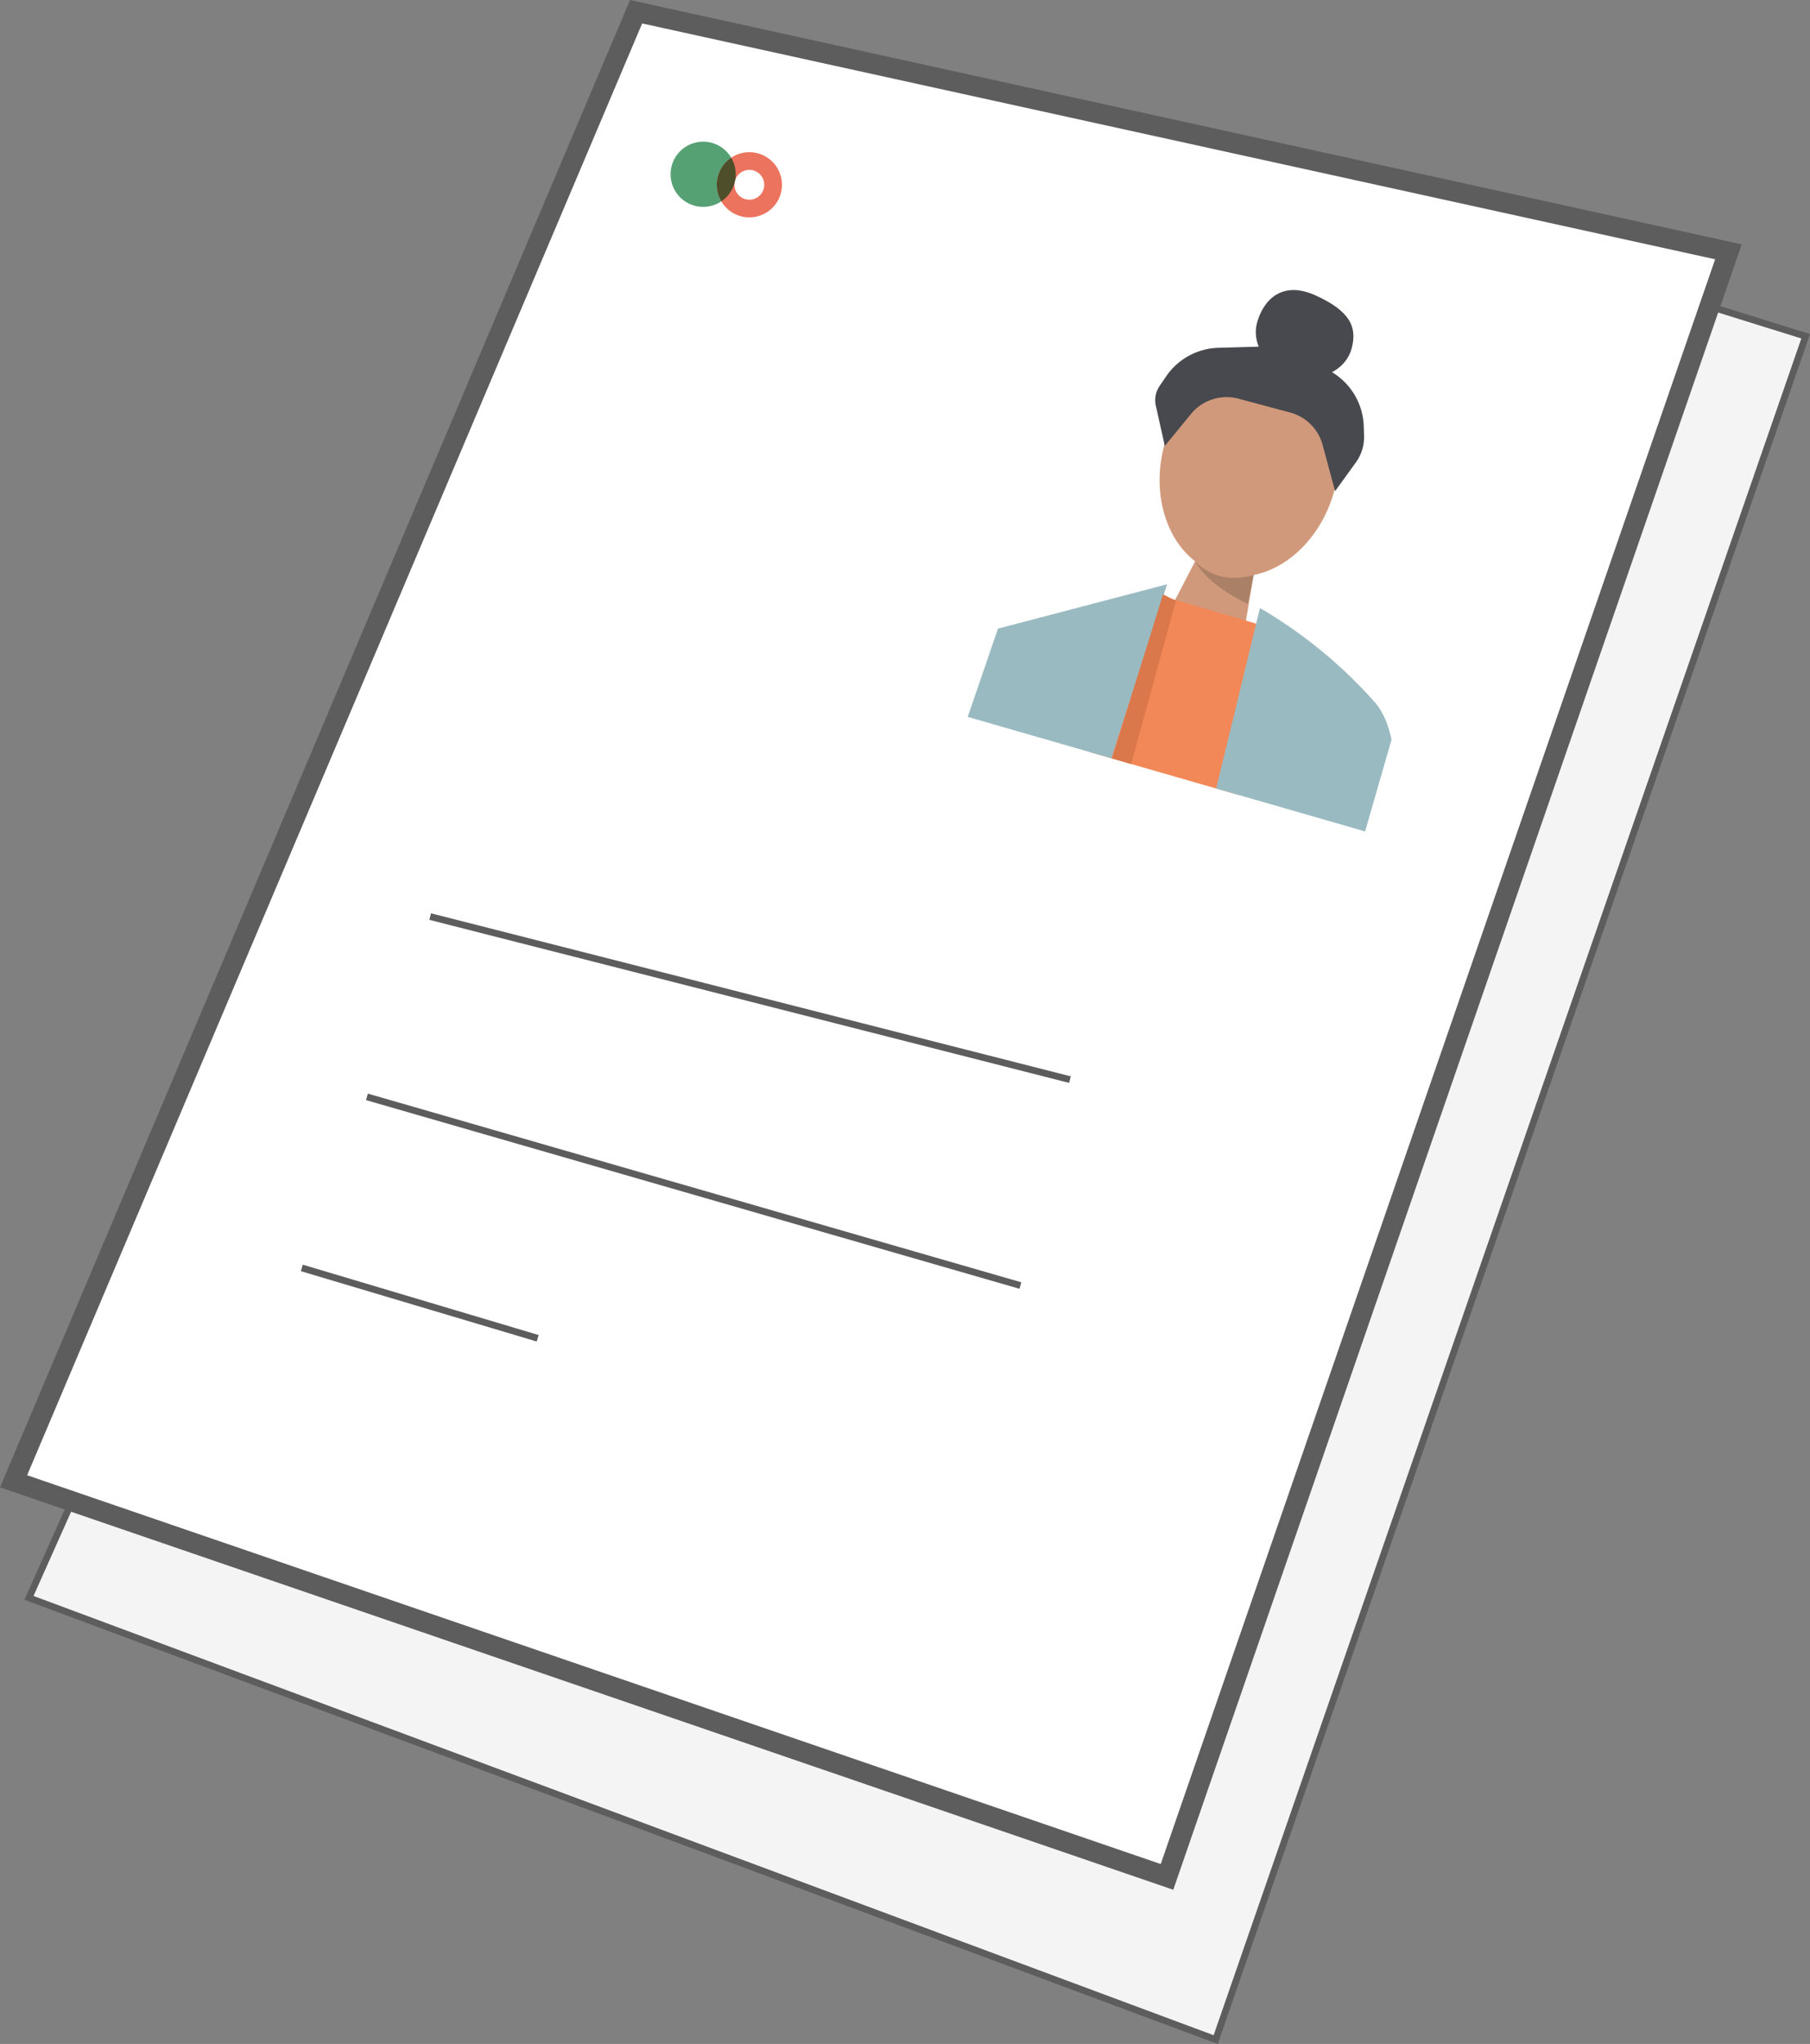 <?xml version="1.0" encoding="utf-8"?>
<svg xmlns="http://www.w3.org/2000/svg" xmlns:xlink="http://www.w3.org/1999/xlink" width="268.022" height="302.535" viewBox="0 0 268.022 302.535"><rect x="0" y="0" width="268.022" height="302.535" fill="#808080" stroke="none"/><defs><clipPath id="a"><path d="M426.711,192.951l55.549,13.93-22.693,78.737-58.847-16.951Z" transform="translate(-400.721 -192.951)" fill="none"/></clipPath><clipPath id="b"><rect width="189.194" height="173.707" transform="translate(0 182.366) rotate(-74.559)" fill="none"/></clipPath><clipPath id="i"><rect width="9.65" height="16.667" transform="translate(0 9.41) rotate(-77.19)" fill="none"/></clipPath></defs><g transform="translate(-192.899 -149.463)"><g transform="translate(194.908 151.195)"><path d="M204.606,391.49l-6.375,14.28,175.727,65.38,87.363-252.113-15.049-4.69" transform="translate(-195.95 -170.994)" fill="#f4f4f4" stroke="#5d5d5d" stroke-width="1"/><path d="M287.094,151.2l161.748,35.537L365.707,427.274l-170.8-58.557Z" transform="translate(-194.908 -151.195)" fill="#fff" stroke="#5d5d5d" stroke-width="3"/><path d="M271.133,385.173,367.9,413.1" transform="translate(-218.806 -224.551)" fill="none" stroke="#5d5d5d" stroke-width="1"/><path d="M284.773,346.3l94.736,24.133" transform="translate(-223.082 -212.364)" fill="none" stroke="#5d5d5d" stroke-width="1"/><path d="M257.085,422.054l34.927,10.413" transform="translate(-214.402 -236.114)" fill="none" stroke="#5d5d5d" stroke-width="1"/><g transform="translate(141.287 28.664)"><g clip-path="url(#a)"><g transform="translate(-134.232 -24.192)"><g transform="translate(0 0)"><g clip-path="url(#b)"><g transform="translate(11.421 85.521)"><g transform="translate(0 19.514)"><path d="M245.06,321.73c-2.14-1.257.291-2.664-.754-5.449s-9.984-3.462-10.477.656a557.245,557.245,0,0,1-8.058,75.142l-3.949-.877s7.487-31.428,8.921-76.472c.026-3.708,7.678-4.734,12.234-3.547s4.9,4.813,5.126,6.758-.9,5.05-3.042,3.794" transform="translate(-221.823 -310.715)" fill="#4e3b2e"/></g><g transform="translate(14.631)"><path d="M275.228,282.289,249.06,300.51s-5.014-.087-5.589,1.166-.917,7.33,3.463,9.034,4.076-3.019,5.507-4.55,3.991-2.605,5.3-4.133,19.316-16.956,19.316-16.956Z" transform="translate(-243.136 -282.289)" fill="#d1997b"/></g></g></g><g transform="translate(41.162 178.346)"><path d="M268.408,417.508l-3.262,11.034,4.716,2.572,4.63-12.061Z" transform="translate(-265.146 -417.508)" fill="#d1997b"/></g><g transform="translate(69.273 185.958)"><path d="M308,428.6l-1.9,11.147,4.78,2.245,2.461-12.252Z" transform="translate(-306.096 -428.596)" fill="#d1997b"/></g><g clip-path="url(#b)"><g transform="translate(28.521 121.447)"><g transform="translate(35.175 1.724)"><path d="M297.972,337.134l28.762,3.012L311.351,409.2s-.591-.645-11.666-1.855c7.3-24.186-1.713-70.209-1.713-70.209" transform="translate(-297.972 -337.134)" fill="#365768"/></g><g transform="translate(8.436)"><path d="M279,334.622s-20.961,63.454-19.944,63.119,5.154-2.52,13.419,4.387c3.718-13.461,31.4-64.949,31.4-64.949Z" transform="translate(-259.022 -334.622)" fill="#3b627c"/></g><g transform="translate(0 64.614)"><path d="M247.145,432.373l18.509,5.112c.594.03,2.281-3.911,1.052-5.257-2.264-1.084-5.117.6-6.651-2.478-2.213-1.469-11.334-1.114-12.661-.289s-.249,2.912-.249,2.912" transform="translate(-246.733 -428.745)" fill="#373533"/></g><g transform="translate(37.593 73.721)"><path d="M320.19,452.177l-18.509-5.112c-.525-.28.053-4.526,1.8-5.053,2.5.233,4.082,3.144,6.979,1.287,2.653-.122,10.3,4.862,11.017,6.248s-1.281,2.627-1.281,2.627" transform="translate(-301.494 -442.012)" fill="#373533"/></g></g></g><g transform="translate(49.036 143.607)"><path d="M277.206,366.9l19.653,4.3-1.976,2.071-18.267-4.956Z" transform="translate(-276.616 -366.903)" fill="#354f61"/></g><g transform="translate(67.792 147.638)"><path d="M303.938,372.775l19.022,4.083-.54,2.629-17.871-4.658Z" transform="translate(-303.938 -372.775)" fill="#314c58"/></g><g clip-path="url(#b)"><g transform="translate(42.358 184.468)"><path d="M267.2,426.425s3.929.985,5.1,2.5l-.358.8-5.054-2.073Z" transform="translate(-266.889 -426.425)" fill="#b48870"/><g transform="translate(27.268 9.456)"><path d="M311.93,440.989a22.17,22.17,0,0,0-5.116-.789l-.2,1.041,5.131.737Z" transform="translate(-306.61 -440.2)" fill="#b48870"/></g></g></g><g transform="translate(121.607 197.271)"><path d="M385.592,445.075l-3.261,11.034,4.717,2.573,4.63-12.061Z" transform="translate(-382.331 -445.075)" fill="#d1997b"/></g><g clip-path="url(#b)"><g transform="translate(122.925 202.878)"><path d="M384.558,453.244s3.929.986,5.1,2.5l-.358.805-5.054-2.073Z" transform="translate(-384.251 -453.244)" fill="#b48870"/></g></g><g transform="translate(139.647 204.338)"><path d="M410.509,455.37l-1.9,11.147,4.779,2.246,2.462-12.253Z" transform="translate(-408.609 -455.37)" fill="#d1997b"/></g><g transform="translate(137.983 133.183)"><path d="M421,351.719l12.5,4.007-3.769,76.957-23.541-6.224Z" transform="translate(-406.185 -351.719)" fill="#424f51"/></g><g transform="translate(108.338 127.268)"><path d="M399.624,343.1,410.3,359l-20.978,64.3L363,413.721Z" transform="translate(-363.002 -343.102)" fill="#4e5e63"/></g><g clip-path="url(#b)"><g transform="translate(33.368 33.323)"><g transform="translate(70.676 172.474)"><path d="M373.549,457.5s-15.968.024-16.613,1.618a2.2,2.2,0,0,0,.571,2.553l21.606,5.968a19.947,19.947,0,0,0,1.181-2.929,8.529,8.529,0,0,0,.067-2.745c0-.019,0-.038-.007-.056a.8.8,0,0,0-.912-.658h0a6.415,6.415,0,0,1-2.547.038,7.152,7.152,0,0,1-2.513-1.537L374.169,458v-.011a.4.4,0,0,0-.452-.334" transform="translate(-356.747 -457.496)" fill="#d3dbd8"/></g><g transform="translate(103.648 179.66)"><path d="M414.756,468s13.692,8.215,13.428,9.916a2.2,2.2,0,0,1-1.8,1.9l-21.607-5.968a19.946,19.946,0,0,1,.49-3.119,8.532,8.532,0,0,1,1.352-2.391l.034-.045a.8.8,0,0,1,1.12-.1h0a6.4,6.4,0,0,0,2.168,1.341,7.124,7.124,0,0,0,2.946-.03l1.078-1.388.007-.008a.4.4,0,0,1,.559-.054" transform="translate(-404.777 -467.964)" fill="#d3dbd8"/></g><g transform="translate(46.915)"><path d="M347.994,225.829c2.4-8.683-1.282-17.277-8.221-19.194s-14.507,3.57-16.906,12.254c-1.926,6.973.071,13.887,4.525,17.332L323.05,244.6l11.352,3.46,1.659-9.82c5.272-1.037,10.1-5.8,11.933-12.418" transform="translate(-322.134 -206.253)" fill="#d1997b"/></g><g transform="translate(129.279 13.59)"><path d="M467.974,245.625c2.4-8.683-1.282-17.277-8.221-19.194s-14.507,3.57-16.906,12.254c-1.926,6.973.07,13.887,4.525,17.332L443.03,264.4l11.352,3.46,1.659-9.82c5.271-1.037,10.1-5.8,11.933-12.418" transform="translate(-442.114 -226.049)" fill="#d1997b"/></g><g transform="translate(65.879 62.347)"><path d="M374.757,299.229s-8.015,2.576-13.5.992c-3.453-1-9.811-3.014-9.811-3.014s-.951-.615-1.654.8,9.518,3.324,11.343,6.163-3.174,1.226-2.929,3.215,4.762-.038,7.533-.591c3.385-.677,15.065-3.233,15.065-3.233Z" transform="translate(-349.76 -297.074)" fill="#d1997b"/></g><g transform="translate(52.236 29.974)"><path d="M329.9,249.916s2.525,4.614,8.67,2.026l-.949,4.947s-8.1-1.093-7.72-6.973" transform="translate(-329.886 -249.916)" fill="#aa8167"/></g><g transform="translate(78.046 80.945)"><path d="M373.748,328.182s.572,8.4,4.073,12.907c2.206,2.839,6.429,8,6.429,8s.923.656-.133,1.834-6.611-7.61-9.921-8.258.036,3.4-1.9,3.909-1.726-4.437-2.24-7.218c-.628-3.4-2.57-15.191-2.57-15.191Z" transform="translate(-367.483 -324.165)" fill="#d1997b"/></g><g transform="translate(140.973 88.366)"><path d="M475.214,342.405s-6.453,5.407-8.036,10.89c-1,3.454-2.682,9.907-2.682,9.907s.014,1.133-1.561.972,2.261-9.826.835-12.883-2.729,2.033-4.28.764,2.57-4.01,4.515-6.059c2.379-2.505,10.768-11.02,10.768-11.02Z" transform="translate(-459.149 -334.976)" fill="#d1997b"/></g><g transform="translate(0 32.782)"><path d="M253.793,287.145s9.773,7.663,12.587,11.488c0,0,13.2-12.927,15.552-9.6s-14.5,43.99-14.5,43.99l44.282,7.361s5.235-43.152,9.652-43.5,6.571,20.438,6.571,20.438l14.4-5.18s-5.206-44.085-26.263-51.267c-2.09-.952-.771-4.173-.771-4.173l-12.421-2.7a6.814,6.814,0,0,1-2.445,3.625c-5.507.488-22.878,9.935-28.223,14.234-6.253,5.028-18.422,15.28-18.422,15.28" transform="translate(-253.793 -254.006)" fill="#436d50"/></g></g></g><g transform="translate(135.661 81.797)"><path d="M429.381,276.864l16.692,4.888-11.823,63.91L402.8,338.919Z" transform="translate(-402.803 -276.864)" fill="#f28857"/></g><g clip-path="url(#b)"><g transform="translate(105.154 36.726)"><g transform="translate(0 43.55)"><path d="M416.976,274.649s-21.21,65.057-26.78,88.926c-3.805-1.179-23.558-8.173-30.984-12.445s36.346-42.146,35.477-49.048-16.3,2.719-16.3,2.719L369.836,287Z" transform="translate(-358.364 -274.649)" fill="#9abac1"/></g><g transform="translate(50.048 47.068)"><path d="M453.576,279.774A69.725,69.725,0,0,1,470.5,293.627c8.459,9.357-2.989,43.544-2.989,43.544L455.892,325.66s6.3-6.585,6.718-9.248-5.164-9.545-7.781-2.981,1.108,53.257-4.742,58.372-18.818-.2-18.818-.2Z" transform="translate(-431.269 -279.774)" fill="#9abac1"/></g><g transform="translate(71.742)"><path d="M477.051,219.886c-.907,3.287-4.776,5.09-8.639,4.023s-6.257-4.6-5.349-7.887,3.642-6.286,8.639-4.023,6.258,4.6,5.349,7.887" transform="translate(-462.871 -211.21)" fill="#47494e"/></g><g transform="translate(62.751 40.154)"><path d="M449.773,269.7s3.017,3.682,8.669,2.026L457.576,276s-5.751-2.53-7.8-6.3" transform="translate(-449.773 -269.703)" fill="#aa8167"/></g></g></g><g transform="translate(143.413 81.768)"><path d="M433.835,276.822l1.908.961-17.454,63.587-4.193-.941Z" transform="translate(-414.095 -276.822)" fill="#da774b"/></g><g transform="translate(70.182 67.806)"><path d="M326.166,256.483,307.42,337.7l2.14.591,17.617-81.3Z" transform="translate(-307.42 -256.483)" fill="#385a42"/></g><g transform="translate(88.346 99.509)"><path d="M333.879,303.331l10.4,2.256-.322-1.216-9.89-1.706Z" transform="translate(-333.879 -302.665)" fill="#385a42"/></g><g clip-path="url(#b)"><g transform="translate(80.722 32.299)"><g transform="translate(59.867 176.47)"><path d="M415.133,463.214s-3.064-1.475-4.948-1.386l-.2,1.04,5.145,1.086Z" transform="translate(-409.981 -461.824)" fill="#b48870"/></g><path d="M328.178,214.738l-5.4,4.715.12-6.5a1.646,1.646,0,0,1,.324-.949l3.813-5.143a1.649,1.649,0,0,1,1.1-.655l10.176-1.431a1.654,1.654,0,0,1,1.12.244l9.721,6.231a1.647,1.647,0,0,1,.754,1.253l.554,6.743a1.656,1.656,0,0,1-.1.724l-2.363,6.184-3.314-6.941a1.647,1.647,0,0,1-.01-1.4l.83-1.812a.988.988,0,0,0-.881-1.4l-15.317-.272a1.646,1.646,0,0,0-1.113.405" transform="translate(-322.773 -204.761)" fill="#c7d1ce"/><g transform="translate(81.276 12.74)"><path d="M446.467,233.352l-3.877,4.729-1.331-5.946a3.751,3.751,0,0,1,.559-2.931l.959-1.408a9.7,9.7,0,0,1,7.741-4.24l8.206-.236,7.5,3.266a9.7,9.7,0,0,1,5.824,8.6l.043,1.411a6.34,6.34,0,0,1-1.2,3.907l-3.088,4.275-1.843-6.836a6.815,6.815,0,0,0-4.82-4.81l-7.642-2.044a6.813,6.813,0,0,0-7.03,2.26" transform="translate(-441.167 -223.319)" fill="#47494e"/></g></g></g></g></g></g></g></g><g transform="translate(291.244 169.483)"><g transform="translate(0 0)" clip-path="url(#i)"><g transform="translate(0.949 0.95)"><g transform="translate(6.843 1.556)"><path d="M351.906,184.158a2.208,2.208,0,1,1-2.644,1.663,2.21,2.21,0,0,1,2.644-1.663m.58-2.552a4.824,4.824,0,1,0,3.637,5.776h0a4.825,4.825,0,0,0-3.636-5.773" transform="translate(-346.59 -181.486)" fill="#ec735e"/></g><path d="M346.2,184.905c-.022.067-.041.135-.058.206a2.121,2.121,0,0,0-.037.21c.019-.069.036-.137.052-.207s.03-.139.043-.209m-3.678-5.565a4.824,4.824,0,0,0-5.774,3.634h0a4.824,4.824,0,0,0,7.391,5.077,4.822,4.822,0,0,1,1.468-6.458,4.812,4.812,0,0,0-3.086-2.254" transform="translate(-336.622 -179.219)" fill="#56a174"/><g transform="translate(6.842 2.375)"><path d="M348.728,182.679a4.822,4.822,0,0,0-1.468,6.458,4.8,4.8,0,0,0,1.965-2.731c.009-.069.021-.139.038-.21a2.086,2.086,0,0,1,.057-.205,4.806,4.806,0,0,0-.592-3.312" transform="translate(-346.589 -182.679)" fill="#4f4e2b"/></g></g></g></g></g></svg>